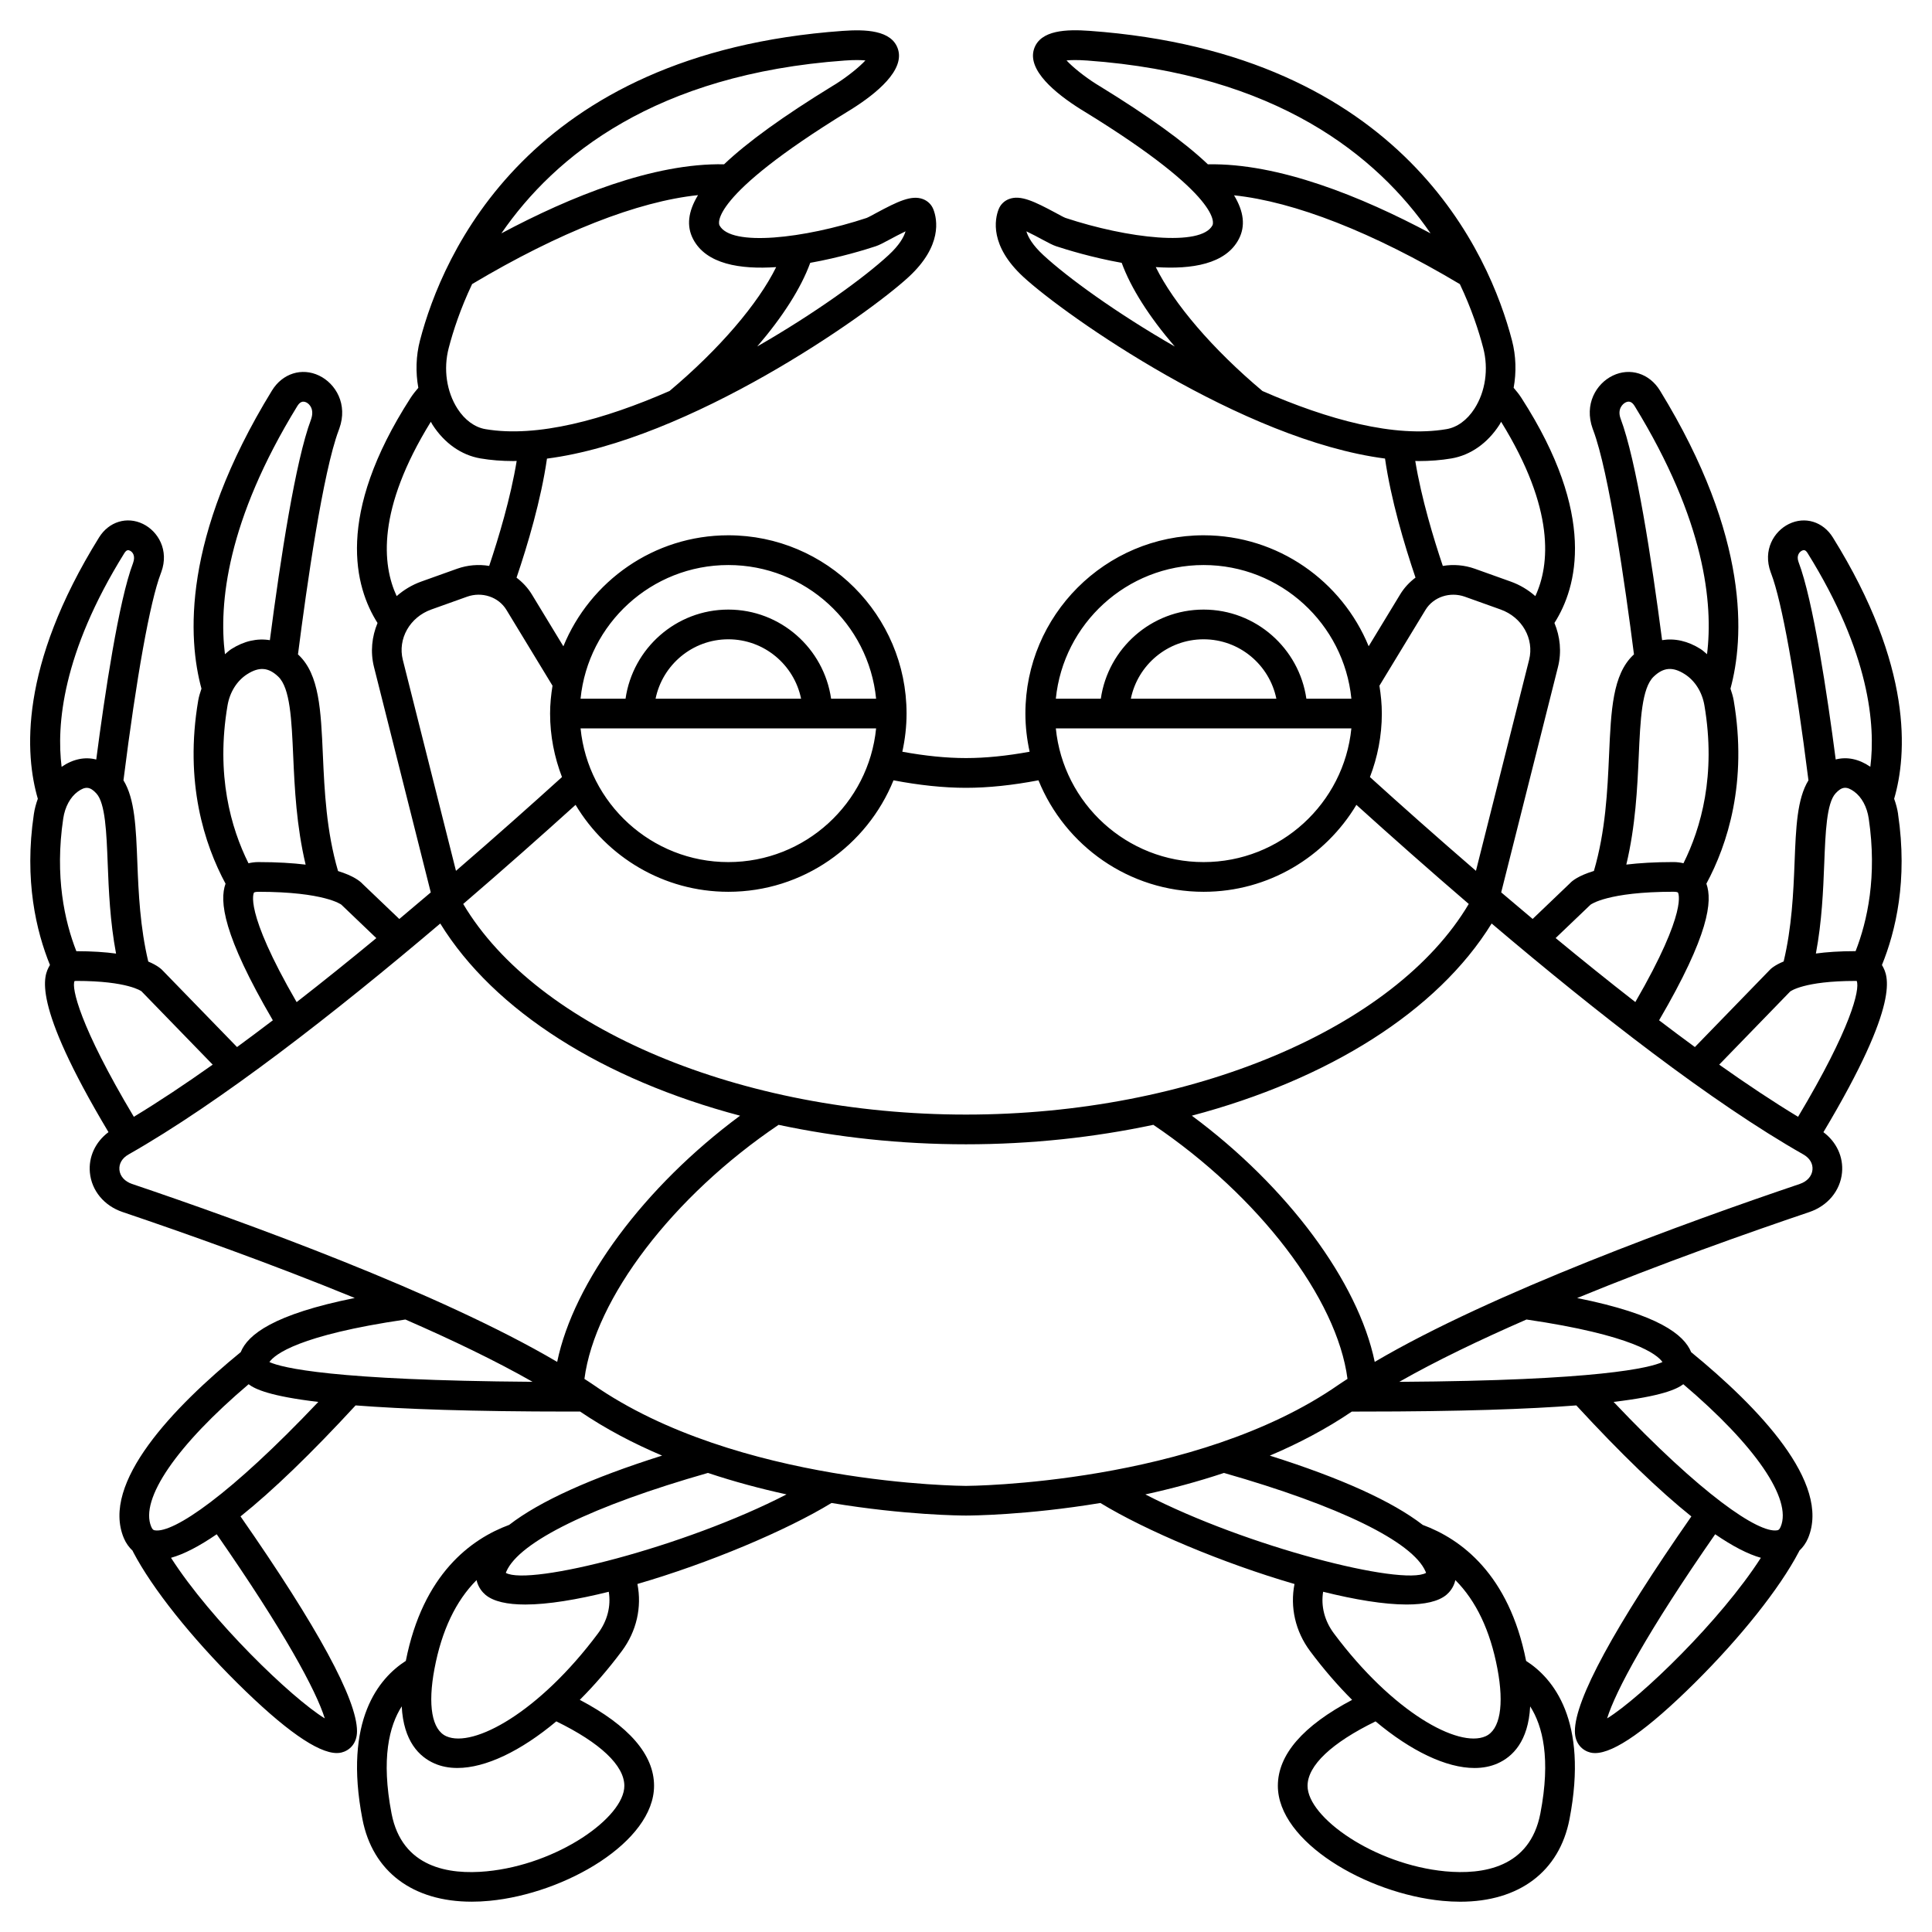 <?xml version="1.0" encoding="UTF-8"?>
<!-- Uploaded to: SVG Repo, www.svgrepo.com, Generator: SVG Repo Mixer Tools -->
<svg fill="#000000" width="800px" height="800px" version="1.1" viewBox="144 144 512 512" xmlns="http://www.w3.org/2000/svg">
 <path d="m647.02 359.75c-0.211-1.418-0.582-2.769-1.051-4.066 3.398-11.641 5.078-34.98-16.25-69.266-2.594-4.172-7.371-5.637-11.621-3.57-4.016 1.953-6.977 6.957-4.856 12.777 0.004 0.008 0.137 0.363 0.141 0.375 2.836 7.441 6.426 27.387 9.875 54.793-3.019 4.902-3.316 12.492-3.68 21.812-0.312 8.078-0.734 17.156-2.891 26.191-2.383 0.984-3.465 1.961-3.832 2.402l-19.691 20.281c-3.141-2.297-6.305-4.668-9.488-7.09 13.27-22.707 14.176-31.605 12.535-36.207 5.602-10.418 10.938-26.832 7.238-48.562-0.184-1.082-0.52-2.102-0.859-3.121 3.57-13.105 5.34-39.871-18.684-79.004-2.781-4.531-7.922-6.16-12.496-3.957-4.406 2.117-7.66 7.609-5.336 14.074 0.008 0.016 0.137 0.375 0.145 0.391 4.172 11.074 8.457 41.09 10.801 59.43-0.066 0.062-0.137 0.105-0.203 0.168-5.461 5.203-5.875 14.594-6.398 26.48-0.422 9.504-0.926 20.168-4.016 30.73-4.117 1.25-5.789 2.644-6.312 3.227l-9.922 9.488c-2.82-2.363-5.602-4.707-8.336-7.039l15.043-59.715c1.016-4.027 0.566-8.07-0.934-11.684 6.035-9.48 11.277-28.535-8.727-59.598-0.617-0.961-1.332-1.859-2.082-2.723 0.742-4.106 0.641-8.422-0.438-12.547-5.914-22.68-28.676-76.074-112.02-82.051-5.93-0.418-12.977-0.266-14.645 4.809-1.84 5.609 5.656 11.75 12.301 15.938l0.945 0.578c37.266 22.859 34.203 29.902 34.055 30.188-2.981 5.777-22.555 3.5-38.957-1.93-0.535-0.199-1.48-0.73-2.606-1.34-5.652-3.035-9.301-4.797-12.316-3.684-1.32 0.488-2.32 1.473-2.82 2.773-1.008 2.617-2.394 9.598 6.531 17.848 11.211 10.359 58.195 43.293 95.883 48.172 1.555 10.801 5.059 22.656 8.078 31.551-1.59 1.195-2.988 2.672-4.059 4.441l-8.352 13.75c-7.07-17.223-24-29.406-43.742-29.406-26.043 0-47.23 21.188-47.23 47.23 0 3.481 0.406 6.859 1.121 10.129-5.977 1.094-11.648 1.68-16.867 1.68s-10.891-0.586-16.867-1.68c0.715-3.269 1.121-6.648 1.121-10.129 0-26.043-21.188-47.23-47.23-47.23-19.742 0-36.672 12.188-43.719 29.422l-8.352-13.75c-1.074-1.766-2.473-3.238-4.059-4.441 2.934-8.641 6.492-20.605 8.066-31.551 37.684-4.871 84.676-37.809 95.883-48.168 8.922-8.25 7.539-15.227 6.531-17.852-0.5-1.301-1.504-2.281-2.82-2.769-3.016-1.113-6.664 0.648-12.316 3.684-1.125 0.605-2.07 1.137-2.582 1.332-16.43 5.434-36.008 7.715-38.984 1.938-0.148-0.289-3.207-7.328 34.055-30.188l0.977-0.598c6.609-4.168 14.102-10.309 12.266-15.918-1.66-5.074-8.707-5.231-14.645-4.809-83.348 5.961-106.11 59.359-112.02 82.039-1.074 4.125-1.18 8.441-0.438 12.547-0.754 0.867-1.465 1.762-2.086 2.727-20.004 31.062-14.762 50.117-8.723 59.598-1.5 3.613-1.945 7.652-0.934 11.684l15.043 59.715c-2.738 2.336-5.519 4.676-8.34 7.043l-9.738-9.305c-0.617-0.676-2.344-2.121-6.496-3.398-3.094-10.566-3.598-21.242-4.019-30.754-0.523-11.887-0.941-21.277-6.398-26.48-0.066-0.062-0.137-0.105-0.203-0.168 2.348-18.344 6.629-48.355 10.789-59.402l0.176-0.488c2.297-6.398-0.957-11.891-5.359-14.008-4.582-2.203-9.719-0.574-12.496 3.957-24.02 39.133-22.25 65.898-18.684 79.004-0.336 1.02-0.672 2.039-0.859 3.121-3.699 21.734 1.637 38.145 7.238 48.562-1.641 4.602-0.73 13.5 12.535 36.207-3.18 2.422-6.348 4.789-9.488 7.09l-19.516-20.09c-0.449-0.527-1.578-1.559-4.008-2.57-2.156-9.043-2.582-18.129-2.894-26.215-0.363-9.32-0.66-16.91-3.68-21.812 3.449-27.406 7.039-47.352 9.883-54.809 0.004-0.016 0.141-0.375 0.145-0.391 2.109-5.789-0.852-10.797-4.863-12.75-4.246-2.062-9.027-0.602-11.621 3.566-21.316 34.293-19.637 57.633-16.238 69.273-0.469 1.297-0.844 2.644-1.051 4.066-2.609 17.52 0.645 31.074 4.269 39.988-0.039 0.062-0.086 0.133-0.117 0.191-1.445 2.578-5.129 9.379 15.625 44.102-3.461 2.578-5.324 6.551-4.93 10.719 0.457 4.793 3.777 8.801 8.672 10.453 16.34 5.523 39.211 13.625 61.523 22.777-21.605 4.344-28.344 9.727-30.219 14.348-17.781 14.559-37.141 34.637-30.973 49.305 0.562 1.34 1.371 2.426 2.316 3.324 0.051 0.125 0.109 0.25 0.172 0.375 5.023 9.598 15.352 22.578 27.621 34.734 12.418 12.297 21.258 18.512 26.328 18.512 0.441 0 0.859-0.047 1.238-0.141 1.988-0.488 4.113-2.227 4.113-5.652 0-8.367-10.402-27.527-30.867-56.918 8.516-6.812 18.695-16.625 30.492-29.418 12.535 0.969 30.605 1.633 56.879 1.633 0.859 0 1.742 0 2.621-0.004 6.809 4.621 14.168 8.469 21.73 11.672-18.898 5.965-32.438 12.102-40.527 18.359-10.129 3.742-22.852 13.047-27.391 36.043-7.062 4.527-16.57 15.648-11.504 41.918 2.688 13.941 13.371 21.902 28.965 21.898 1.527 0 3.102-0.074 4.715-0.23 20.16-1.926 43.609-15.66 43.609-30.484 0-8.246-6.641-15.891-19.68-22.777 3.812-3.805 7.566-8.137 11.133-12.918 3.938-5.269 5.344-11.672 4.137-17.789 18.914-5.492 39.504-14.176 51.438-21.465 19.531 3.242 34.387 3.332 35.629 3.332 1.238 0 16.094-0.086 35.629-3.328 11.93 7.289 32.523 15.973 51.438 21.469-1.203 6.121 0.203 12.52 4.137 17.789 3.566 4.781 7.32 9.113 11.133 12.918-13.039 6.887-19.68 14.531-19.68 22.777 0 14.824 23.445 28.555 43.613 30.484 1.617 0.156 3.191 0.23 4.715 0.23 15.59 0 26.277-7.961 28.965-21.898 5.066-26.27-4.445-37.391-11.504-41.918-4.539-22.996-17.262-32.301-27.391-36.043-8.094-6.254-21.637-12.395-40.527-18.359 7.559-3.199 14.922-7.051 21.73-11.672 0.871-0.004 1.754-0.004 2.617-0.004 26.273 0 44.344-0.664 56.875-1.633 11.797 12.793 21.977 22.609 30.492 29.422-20.465 29.387-30.867 48.551-30.867 56.918 0 3.426 2.125 5.164 4.109 5.656 0.387 0.094 0.801 0.141 1.238 0.141 5.07 0 13.914-6.215 26.328-18.512 12.273-12.16 22.602-25.145 27.664-34.809l0.164-0.332c0.934-0.898 1.73-1.973 2.285-3.289 6.168-14.668-13.191-34.746-30.973-49.305-1.883-4.621-8.617-10.004-30.219-14.348 22.312-9.152 45.184-17.254 61.523-22.777 4.887-1.652 8.211-5.66 8.672-10.453 0.398-4.168-1.469-8.141-4.93-10.719 20.754-34.719 17.07-41.52 15.625-44.102-0.031-0.059-0.082-0.129-0.117-0.191 3.629-8.926 6.883-22.48 4.273-40zm-25.484-69.82c0.41-0.195 0.895-0.328 1.496 0.648 16.516 26.551 18.004 45.672 16.629 56.629-3.031-2.086-6.203-2.715-9.18-1.941-2.246-17.234-5.973-42.168-9.859-52.359-0.617-1.703 0.285-2.672 0.914-2.977zm5.906 82.977c0.32-8.262 0.621-16.062 3-18.652 1.668-1.82 2.914-1.941 4.93-0.48 1.996 1.449 3.402 4.051 3.859 7.133 2.281 15.32-0.371 27.211-3.477 35.156h-0.016c-4.207 0-7.664 0.242-10.508 0.629 1.598-8.484 1.941-16.82 2.211-23.785zm-53.984-118.02c-0.871-2.43 0.508-3.84 1.363-4.25 0.941-0.449 1.691-0.141 2.383 0.98 18.688 30.445 20.828 52.418 19.176 65.754-0.562-0.461-1.082-0.977-1.695-1.367-3.398-2.16-6.887-2.902-10.211-2.359-2.82-21.645-6.816-47.621-11.016-58.758zm4.824 89.547c0.43-9.719 0.801-18.113 3.969-21.129 2.59-2.473 5.043-2.668 8.211-0.656 2.719 1.727 4.625 4.75 5.227 8.293 3.137 18.43-0.902 32.496-5.551 41.828-0.789-0.184-1.641-0.316-2.637-0.316-5.008 0-9.117 0.266-12.512 0.668 2.441-10.207 2.922-20.285 3.293-28.688zm-12.785 39.328c0.043-0.035 4.449-3.438 22.008-3.438 0.887 0 1.156 0.184 1.156 0.184 0.035 0.039 2.934 4.496-11.281 29.047-7.094-5.519-14.18-11.23-21.121-16.961zm-130.11-216.96-0.898-0.551c-3.102-1.957-6.234-4.484-7.848-6.238 1.109-0.109 2.836-0.16 5.473 0.027 50.121 3.594 76.824 25.199 91 45.805-18.301-9.766-40.293-18.672-59.012-18.297-6.266-5.957-15.746-12.785-28.715-20.746zm36.938 40.508c1.742-3.394 1.336-7.199-1.289-11.547 15.957 1.668 36.77 9.773 59.844 23.535 3.078 6.488 5.008 12.379 6.195 16.934 1.453 5.562 0.578 11.574-2.336 16.09-1.938 3-4.562 4.922-7.391 5.402-13.688 2.356-31.473-2.516-48.785-10.102-13.234-11.121-23.465-23.117-28.27-32.84 9.469 0.641 18.57-0.754 22.031-7.473zm-56.324-2.004c1.465 0.691 3.102 1.57 4.031 2.074 1.855 0.992 2.945 1.57 3.836 1.867 2.66 0.879 9.555 3.012 17.395 4.406 2.422 6.668 7.277 14.293 14.051 22.172-15.387-8.832-28.375-18.262-34.82-24.223-2.82-2.609-4.031-4.731-4.492-6.297zm103.06 60.852c0.309 0.004 0.617 0.027 0.926 0.027 2.996 0 5.898-0.223 8.688-0.699 5.031-0.863 9.531-4.023 12.68-8.898 0.168-0.262 0.301-0.543 0.461-0.809 14.348 23.227 12.906 37.922 9.062 46.199-1.863-1.637-4.051-2.977-6.543-3.863l-9.469-3.387c-2.805-1-5.731-1.219-8.504-0.75-2.383-7.062-5.676-17.875-7.301-27.82zm2.707 39.473c2.094-3.438 6.484-4.902 10.441-3.496l9.469 3.387c5.707 2.039 8.953 7.777 7.551 13.348l-14.086 55.91c-10.559-9.113-20.164-17.664-28.094-24.852 2.008-5.234 3.152-10.895 3.152-16.828 0-2.519-0.254-4.973-0.637-7.383zm-19.641 31.406c-1.98 19.859-18.785 35.426-39.16 35.426-20.371 0-37.18-15.562-39.16-35.426zm-58.441-7.875c1.832-8.969 9.777-15.742 19.281-15.742s17.453 6.773 19.281 15.742zm19.285-35.422c20.375 0 37.18 15.562 39.16 35.426l-11.926-0.004c-1.922-13.332-13.387-23.617-27.238-23.617-13.852 0-25.316 10.285-27.238 23.617h-11.922c1.984-19.859 18.785-35.422 39.164-35.422zm-62.977 59.039c5.969 0 12.43-0.695 19.211-1.992 7.016 17.301 23.977 29.547 43.766 29.547 17.195 0 32.227-9.266 40.488-23.039 9.223 8.336 19.281 17.25 29.777 26.262-19.551 32.988-73.594 55.816-133.24 55.816s-113.69-22.828-133.24-55.816c10.492-9.012 20.555-17.926 29.777-26.262 8.258 13.773 23.289 23.039 40.488 23.039 19.785 0 36.746-12.246 43.766-29.543 6.781 1.293 13.242 1.988 19.211 1.988zm-23.816-15.742c-1.98 19.859-18.785 35.426-39.16 35.426-20.371 0-37.18-15.562-39.16-35.426zm-58.445-7.875c1.832-8.969 9.777-15.742 19.281-15.742 9.504 0 17.453 6.773 19.281 15.742zm19.285-35.422c20.375 0 37.18 15.562 39.16 35.426l-11.926-0.004c-1.922-13.332-13.387-23.617-27.238-23.617-13.852 0-25.316 10.285-27.238 23.617h-11.922c1.984-19.859 18.785-35.422 39.164-35.422zm39.102-84.496c0.891-0.297 1.98-0.875 3.832-1.867 0.93-0.5 2.566-1.383 4.031-2.074-0.465 1.566-1.672 3.688-4.492 6.293-6.445 5.961-19.438 15.387-34.816 24.219 6.769-7.875 11.621-15.496 14.047-22.164 7.84-1.395 14.738-3.523 17.398-4.406zm-8.246-49.203c2.629-0.188 4.356-0.137 5.469-0.027-1.609 1.75-4.738 4.277-7.812 6.223l-0.93 0.566c-12.969 7.957-22.445 14.789-28.715 20.738-18.703-0.375-40.707 8.539-59.016 18.301 14.184-20.598 40.883-42.207 91.004-45.801zm-104.96 76.188c1.188-4.559 3.121-10.453 6.203-16.949 23.074-13.758 43.898-21.906 59.867-23.57-2.656 4.371-3.074 8.199-1.324 11.602 3.461 6.723 12.559 8.121 22.035 7.473-4.801 9.719-15.027 21.707-28.258 32.828-17.316 7.582-35.098 12.453-48.797 10.113-2.828-0.484-5.457-2.406-7.391-5.402-2.914-4.519-3.789-10.539-2.336-16.094zm-4.738 19.543c0.156 0.27 0.293 0.547 0.461 0.812 3.144 4.875 7.644 8.039 12.68 8.898 2.789 0.477 5.691 0.699 8.688 0.699 0.305 0 0.617-0.023 0.922-0.027-1.594 9.766-4.809 20.434-7.285 27.82-2.773-0.469-5.703-0.246-8.508 0.75l-9.469 3.387c-2.492 0.891-4.68 2.227-6.543 3.863-3.852-8.273-5.297-22.977 9.055-46.203zm-7.422 63.098c-1.402-5.57 1.844-11.309 7.551-13.348l9.469-3.387c3.957-1.414 8.352 0.055 10.441 3.496l12.207 20.086c-0.383 2.41-0.641 4.863-0.641 7.383 0 5.93 1.145 11.59 3.152 16.828-7.934 7.188-17.539 15.738-28.094 24.852zm-27.965-67.25c0.688-1.117 1.441-1.422 2.383-0.98 0.852 0.41 2.231 1.824 1.23 4.594-4.074 10.816-8.066 36.773-10.883 58.418-3.324-0.547-6.816 0.199-10.211 2.356-0.613 0.391-1.133 0.906-1.695 1.367-1.656-13.332 0.484-35.309 19.176-65.754zm-18.488 79.328c0.602-3.543 2.508-6.566 5.227-8.293 3.168-2.012 5.621-1.816 8.211 0.656 3.168 3.016 3.539 11.406 3.969 21.129 0.371 8.406 0.855 18.484 3.289 28.695-3.394-0.41-7.504-0.676-12.508-0.676-0.992 0-1.852 0.129-2.637 0.316-4.648-9.332-8.688-23.398-5.551-41.828zm7.023 49.574s0.277-0.188 1.16-0.188c17.559 0 21.965 3.402 21.977 3.41l9.273 8.867c-6.938 5.731-14.027 11.438-21.121 16.961-14.215-24.555-11.32-29.012-11.289-29.051zm-47.074 15.555h-0.016c-3.109-7.945-5.758-19.836-3.477-35.156 0.461-3.086 1.867-5.684 3.859-7.133 2.012-1.461 3.258-1.344 4.93 0.484 2.379 2.586 2.68 10.391 3 18.648 0.27 6.961 0.613 15.301 2.211 23.789-2.848-0.391-6.301-0.633-10.508-0.633zm12.707-105.49c0.605-0.969 1.086-0.844 1.496-0.645 0.629 0.309 1.531 1.277 0.809 3.266-3.789 9.934-7.508 34.84-9.754 52.074-2.981-0.777-6.152-0.145-9.18 1.938-1.371-10.961 0.113-30.082 16.629-56.633zm-13.211 113.42s0.141-0.055 0.504-0.055c13.645 0 17.227 2.742 17.238 2.742l18.879 19.445c-7.254 5.141-14.281 9.816-20.898 13.824-14.469-24.219-16.531-34.246-15.723-35.957zm11.906 50.008c-0.156-1.629 0.719-3.109 2.402-4.066 24.27-13.781 54.566-37.402 82.621-61.211 14.355 23.277 43.305 41.363 79.453 50.93-25.352 18.781-44.09 44.031-48.469 65.246-31.027-18.285-82.691-37.031-112.66-47.156-1.934-0.652-3.188-2.055-3.352-3.742zm75.781 39.668c12.289 5.359 23.953 10.949 33.699 16.508-53.09-0.379-66.445-3.731-69.734-5.234 1.414-2.031 7.777-7.133 36.035-11.273zm-21.359 105.71c-8.863-5.445-30.094-25.949-40.754-42.562 3.41-0.949 7.457-3.047 12.113-6.238 17.957 25.824 26.355 41.465 28.641 48.801zm-45.035-49.844c-0.301-0.051-0.605-0.105-0.961-0.953-3.074-7.309 6.754-21.586 25.809-37.762 1.734 1.324 5.746 3.18 18.469 4.688-23.285 24.578-38.383 34.852-43.316 34.027zm124.42 67.719c0 8.363-17.695 20.852-36.492 22.648-9.961 0.957-22.43-0.938-25.203-15.328-2.801-14.531-0.609-23.215 2.699-28.387 0.484 9.289 4.664 13.375 8.672 15.133 1.836 0.809 3.879 1.195 6.082 1.195 7.477 0 16.824-4.492 26.215-12.352 11.605 5.66 18.027 11.684 18.027 17.09zm-6.981-40.398c-15.59 20.895-32.996 30.422-40.176 27.262-3.84-1.688-4.992-8.227-3.152-17.934 1.914-10.102 5.644-17.945 11.141-23.453 0.445 1.977 1.625 3.269 2.352 3.883 2.133 1.797 5.82 2.586 10.566 2.586 6.016 0 13.746-1.301 22.125-3.379 0.613 3.797-0.355 7.684-2.856 11.035zm-24.426-16.039c0.031-0.098 0.078-0.215 0.137-0.359 3.402-7.906 22.859-17.41 53.422-26.133 7.055 2.356 14.09 4.219 20.828 5.691-26.934 13.914-68.047 24.328-74.387 20.801zm274.16 63.758c-2.773 14.391-15.223 16.262-25.203 15.328-18.793-1.793-36.492-14.281-36.492-22.648 0-5.406 6.422-11.43 18.027-17.086 9.391 7.859 18.734 12.352 26.215 12.352 2.207 0 4.25-0.391 6.082-1.195 4.004-1.758 8.184-5.844 8.672-15.133 3.312 5.168 5.504 13.852 2.699 28.383zm-11.383-38.391c1.84 9.707 0.688 16.242-3.152 17.934-7.184 3.164-24.586-6.367-40.176-27.262-2.5-3.348-3.469-7.234-2.856-11.039 8.379 2.082 16.109 3.379 22.125 3.379 4.742 0 8.43-0.789 10.566-2.586 0.727-0.609 1.91-1.906 2.352-3.883 5.496 5.512 9.23 13.352 11.141 23.457zm-19.039-25.727c0.059 0.141 0.102 0.262 0.137 0.359-6.359 3.519-47.461-6.887-74.391-20.797 6.742-1.477 13.777-3.34 20.828-5.691 30.57 8.723 50.027 18.223 53.426 26.129zm-121.8-22.695c-0.602 0-60.723-0.309-98.809-26.844-0.719-0.504-1.543-1.008-2.301-1.512 2.766-21.285 23.449-48.434 51.453-67.328 15.621 3.32 32.332 5.156 49.656 5.156s34.035-1.836 49.66-5.16c28 18.902 48.688 46.047 51.453 67.328-0.758 0.504-1.582 1.012-2.301 1.512-38.051 26.512-98.211 26.848-98.812 26.848zm169.91 61.617c2.281-7.332 10.684-22.969 28.641-48.801 4.656 3.191 8.711 5.289 12.113 6.238-10.656 16.613-31.887 37.117-40.754 42.562zm46-50.797c-0.355 0.848-0.66 0.902-0.961 0.953-4.945 0.789-20.043-9.457-43.316-34.031 12.723-1.508 16.73-3.367 18.473-4.684 19.055 16.172 28.879 30.449 25.805 37.762zm-31.328-43.641c-3.293 1.5-16.719 4.914-69.754 5.246 9.754-5.562 21.422-11.152 33.719-16.52 28.266 4.141 34.625 9.242 36.035 11.273zm36.395-47.199c-29.961 10.129-81.629 28.867-112.65 47.156-4.375-21.211-23.117-46.461-48.469-65.246 36.148-9.566 65.098-27.652 79.453-50.93 28.059 23.805 58.352 47.434 82.621 61.211 1.68 0.957 2.559 2.438 2.402 4.066-0.16 1.688-1.418 3.09-3.356 3.742zm-0.457-17.793c-6.625-4.008-13.648-8.684-20.902-13.824l18.801-19.375c0.035-0.027 3.57-2.809 17.316-2.809 0.156 0 0.27 0.012 0.336 0.004 0.855 2.273-1.449 12.402-15.551 36.004z"/>
</svg>